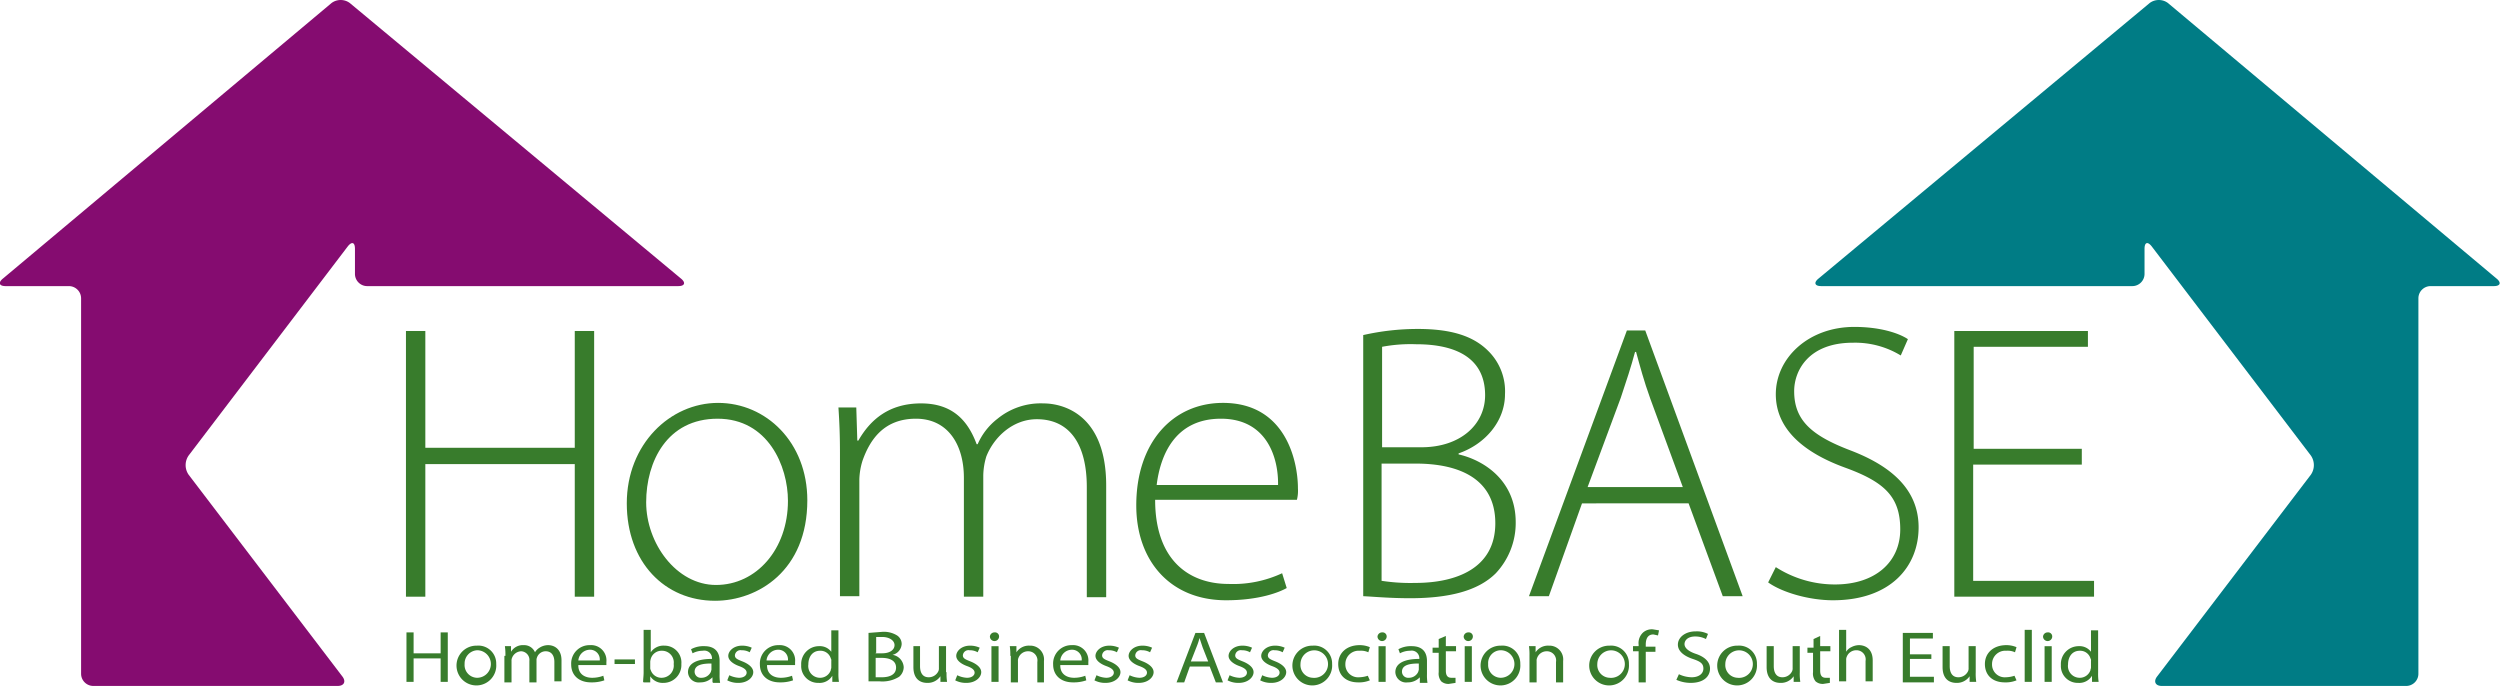 <svg id="Layer_1" data-name="Layer 1" xmlns="http://www.w3.org/2000/svg" viewBox="0 0 490.2 134.5"><title>homebasemastheadcolor2</title><path d="M92,70.1V93h29.3V70.1h3.8v52.1h-3.8v-26H92v26H88.2V70.1H92Z" transform="translate(-8.6 -5.2)" fill="#387c2c"/><path d="M148.8,123c-9.8,0-17.3-7.5-17.3-19.1s8.5-19.7,17.9-19.7,17.5,7.7,17.5,19.1c0,13.8-9.7,19.7-18.1,19.7h0Zm0.2-3.1c7.9,0,14.1-7,14.1-16.5,0-6.8-3.9-16.1-13.8-16.1s-14,8.4-14,16.4,5.9,16.2,13.7,16.2h0Z" transform="translate(-8.6 -5.2)" fill="#387c2c"/><path d="M173.3,94c0-3.4-.1-5.9-0.3-8.9h3.5l0.2,6.5h0.2c2.4-4.2,6.1-7.3,12.3-7.3s9.2,3.4,10.9,8h0.2a12.7,12.7,0,0,1,3.9-5,13.4,13.4,0,0,1,9-3c3.7,0,12.3,2,12.3,16.1v21.9h-3.8V100.7c0-8.3-3.3-13.3-9.8-13.3-4.7,0-8.4,3.5-9.9,7.3a13.6,13.6,0,0,0-.6,3.7v23.8h-3.8V98.9c0-6.6-3.2-11.6-9.4-11.6s-9,4-10.5,8.3a13.6,13.6,0,0,0-.6,3.6v22.9h-3.8V94h0Z" transform="translate(-8.6 -5.2)" fill="#387c2c"/><path d="M235.1,103.2c0,11.8,6.6,16.5,14.4,16.5a22.7,22.7,0,0,0,10.5-2.1l0.9,2.9c-1.4.8-5.3,2.4-11.9,2.4-10.9,0-17.6-7.7-17.6-18.6,0-12.4,7.2-20.1,17-20.1,12.3,0,14.7,11.4,14.7,16.8a7.2,7.2,0,0,1-.2,2.2H235.1Zm24.1-2.9c0.1-5.2-2.1-13-11.2-13s-11.9,7.3-12.6,13h23.8Z" transform="translate(-8.6 -5.2)" fill="#387c2c"/><path d="M275.9,70.9a48.5,48.5,0,0,1,10.7-1.2c6.6,0,10.9,1.4,13.8,4.3a11.1,11.1,0,0,1,3.3,8.5c0,5.3-3.9,9.8-9.1,11.6v0.2c4.5,1,11.2,4.8,11.2,13.3a14.4,14.4,0,0,1-3.9,10c-3.5,3.5-9.3,4.9-16.8,4.9-4,0-7.1-.3-9.2-0.4V70.9Zm3.7,22h7.7c7.7,0,12.5-4.5,12.5-10.2,0-7.3-5.7-10-13.5-10a30,30,0,0,0-6.7.5V92.9Zm0,26.2a37.3,37.3,0,0,0,6.5.4c8.1,0,15.7-2.9,15.7-11.7s-7.2-11.7-15.6-11.7h-6.7v23h0.1Z" transform="translate(-8.6 -5.2)" fill="#387c2c"/><path d="M318.8,103.9l-6.5,18.2h-3.9L327.6,70h3.6l19.1,52.1h-3.9l-6.7-18.2H318.8Zm19.8-3.1-6.4-17.4c-1.3-3.6-2-6.3-2.8-9.2h-0.2c-0.8,3-1.7,5.7-2.8,9l-6.5,17.5h18.7Z" transform="translate(-8.6 -5.2)" fill="#387c2c"/><path d="M356.8,116.4a21.4,21.4,0,0,0,11.6,3.4c7.9,0,12.8-4.4,12.8-10.8s-3.1-9.3-10.8-12.1-13.6-7.3-13.6-14.4,6.4-13.2,15.4-13.2c5,0,8.7,1.2,10.5,2.4l-1.4,3.2a17.2,17.2,0,0,0-9.4-2.5c-8.6,0-11.5,5.4-11.5,9.5,0,5.7,3.4,8.7,11,11.6s13.4,7.4,13.4,15.1-5.5,14.3-16.8,14.3c-4.6,0-9.9-1.5-12.7-3.5Z" transform="translate(-8.6 -5.2)" fill="#387c2c"/><path d="M416.7,96.3H395.5v22.8h23.7v3.1H391.8V70.1H418v3.1H395.6v20h21.2v3.1h-0.1Z" transform="translate(-8.6 -5.2)" fill="#387c2c"/><path d="M89.7,129.2v4.1H95v-4.1h1.4v9.7H95v-4.6H89.7v4.6H88.3v-9.7h1.4Z" transform="translate(-8.6 -5.2)" fill="#387c2c"/><path d="M105.9,135.4a3.9,3.9,0,1,1-3.8-3.6A3.5,3.5,0,0,1,105.9,135.4Zm-6.2,0a2.5,2.5,0,0,0,2.4,2.7,2.7,2.7,0,0,0,.1-5.4A2.6,2.6,0,0,0,99.7,135.4Z" transform="translate(-8.6 -5.2)" fill="#387c2c"/><path d="M107.7,133.8a11.5,11.5,0,0,0-.1-1.9h1.2V133h0a2.7,2.7,0,0,1,2.5-1.3,2.3,2.3,0,0,1,2.2,1.4h0a2.6,2.6,0,0,1,.9-0.9,3.1,3.1,0,0,1,1.7-.5c1,0,2.6.6,2.6,3v4.1h-1.4V135c0-1.3-.6-2.1-1.7-2.1a1.8,1.8,0,0,0-1.7,1.2,1.3,1.3,0,0,0-.1.6V139h-1.4v-4.2a1.7,1.7,0,0,0-1.6-1.9,2,2,0,0,0-1.8,1.3,1.3,1.3,0,0,0-.1.6V139h-1.4v-5.2h0.1Z" transform="translate(-8.6 -5.2)" fill="#387c2c"/><path d="M122,135.7c0,1.7,1.3,2.4,2.7,2.4a6.2,6.2,0,0,0,2.2-.4l0.2,0.9a7.4,7.4,0,0,1-2.6.4c-2.4,0-3.9-1.4-3.9-3.5a3.6,3.6,0,0,1,3.7-3.8,3,3,0,0,1,3.2,3.3v0.6H122Zm4.2-1a1.9,1.9,0,0,0-2-2.1,2.3,2.3,0,0,0-2.2,2.1h4.2Z" transform="translate(-8.6 -5.2)" fill="#387c2c"/><path d="M133.1,134.5v0.9h-4v-0.9h4Z" transform="translate(-8.6 -5.2)" fill="#387c2c"/><path d="M134.7,138.9c0-.5.1-1.2,0.1-1.8v-8.4h1.4v4.4h0a3,3,0,0,1,2.7-1.3,3.3,3.3,0,0,1,3.3,3.6,3.5,3.5,0,0,1-3.5,3.7,2.9,2.9,0,0,1-2.6-1.3h0V139h-1.3Zm1.4-2.8a0.9,0.9,0,0,0,.1.5,2.2,2.2,0,0,0,2.1,1.5,2.4,2.4,0,0,0,2.4-2.7,2.3,2.3,0,0,0-2.3-2.6,2.2,2.2,0,0,0-2.2,1.6,4.3,4.3,0,0,0-.1.5v1.2Z" transform="translate(-8.6 -5.2)" fill="#387c2c"/><path d="M148.3,138.9V138h0a3.2,3.2,0,0,1-2.4,1,2.1,2.1,0,0,1-2.4-2c0-1.7,1.7-2.6,4.7-2.6h0a1.5,1.5,0,0,0-1.8-1.6,4.2,4.2,0,0,0-2,.5l-0.3-.8a5,5,0,0,1,2.6-.6c2.4,0,3,1.5,3,2.9v2.6a9.1,9.1,0,0,0,.1,1.7h-1.4Zm-0.2-3.6c-1.6,0-3.3.2-3.3,1.6a1.2,1.2,0,0,0,1.3,1.2,2,2,0,0,0,1.9-1.2c0-.1.1-0.3,0.1-0.4v-1.2Z" transform="translate(-8.6 -5.2)" fill="#387c2c"/><path d="M151.6,137.6a4.8,4.8,0,0,0,1.9.5c1,0,1.5-.5,1.5-1s-0.4-.9-1.5-1.3-2.1-1.1-2.1-2,1-2,2.7-2a4.5,4.5,0,0,1,1.9.4l-0.4.9a3.1,3.1,0,0,0-1.6-.4,1.1,1.1,0,0,0-1.3,1c0,0.6.5,0.8,1.5,1.2s2.1,1.1,2.1,2.1-1.1,2.1-2.9,2.1a4.5,4.5,0,0,1-2.2-.5Z" transform="translate(-8.6 -5.2)" fill="#387c2c"/><path d="M159,135.7c0,1.7,1.3,2.4,2.7,2.4a6.2,6.2,0,0,0,2.2-.4l0.2,0.9a7.4,7.4,0,0,1-2.6.4c-2.4,0-3.9-1.4-3.9-3.5a3.6,3.6,0,0,1,3.7-3.8,3,3,0,0,1,3.2,3.3v0.6H159Zm4.1-1a1.9,1.9,0,0,0-2-2.1,2.3,2.3,0,0,0-2.2,2.1h4.2Z" transform="translate(-8.6 -5.2)" fill="#387c2c"/><path d="M173,128.7v8.4a10.3,10.3,0,0,0,.1,1.8h-1.3v-1.2h0a2.9,2.9,0,0,1-2.7,1.4,3.3,3.3,0,0,1-3.4-3.5,3.5,3.5,0,0,1,3.5-3.7,2.8,2.8,0,0,1,2.4,1.1h0v-4.2H173Zm-1.4,6.1a0.7,0.7,0,0,0-.1-0.5,2.1,2.1,0,0,0-2.1-1.5c-1.5,0-2.3,1.2-2.3,2.7a2.3,2.3,0,0,0,2.3,2.6,2.2,2.2,0,0,0,2.1-1.5c0-.2.1-0.3,0.1-0.5v-1.3Z" transform="translate(-8.6 -5.2)" fill="#387c2c"/><path d="M178.9,129.3l2.6-.2a4.9,4.9,0,0,1,3,.7,2,2,0,0,1,.9,1.7,2.3,2.3,0,0,1-1.8,2.1h0a2.6,2.6,0,0,1,2.2,2.4,2.5,2.5,0,0,1-.9,1.9,6.2,6.2,0,0,1-3.8.9h-2.2v-9.4Zm1.4,4h1.3c1.5,0,2.4-.7,2.4-1.6s-1-1.6-2.4-1.6h-1.2v3.1h-0.1Zm0,4.7h1.2c1.5,0,2.8-.5,2.8-1.9s-1.3-1.9-2.8-1.9h-1.2V138Z" transform="translate(-8.6 -5.2)" fill="#387c2c"/><path d="M194.2,137a10.9,10.9,0,0,0,.1,1.9H193v-1.1h0a3,3,0,0,1-2.6,1.3c-1.2,0-2.7-.6-2.7-3.1v-4.1H189v3.9c0,1.3.5,2.2,1.7,2.2a2.1,2.1,0,0,0,1.9-1.2,1.3,1.3,0,0,0,.1-0.6v-4.3h1.4V137h0.1Z" transform="translate(-8.6 -5.2)" fill="#387c2c"/><path d="M196.3,137.6a4.8,4.8,0,0,0,1.9.5c1,0,1.5-.5,1.5-1s-0.4-.9-1.5-1.3-2.1-1.1-2.1-2,1-2,2.7-2a4.5,4.5,0,0,1,1.9.4l-0.4.9a3.1,3.1,0,0,0-1.6-.4,1.1,1.1,0,0,0-1.3,1c0,0.6.5,0.8,1.5,1.2S201,136,201,137s-1.1,2.1-2.9,2.1a4.5,4.5,0,0,1-2.2-.5Z" transform="translate(-8.6 -5.2)" fill="#387c2c"/><path d="M204.5,130a0.9,0.9,0,0,1-1.8,0,0.9,0.9,0,0,1,.9-0.8A0.8,0.8,0,0,1,204.5,130Zm-1.5,8.9v-7h1.4v7H203Z" transform="translate(-8.6 -5.2)" fill="#387c2c"/><path d="M206.7,133.8a11.5,11.5,0,0,0-.1-1.9h1.3v1.2h0a2.9,2.9,0,0,1,2.6-1.3,2.7,2.7,0,0,1,2.8,3V139H212v-4a1.8,1.8,0,0,0-1.8-2.1,2,2,0,0,0-1.9,1.3,1.3,1.3,0,0,0-.1.6V139h-1.4v-5.2h-0.1Z" transform="translate(-8.6 -5.2)" fill="#387c2c"/><path d="M216.5,135.7c0,1.7,1.3,2.4,2.7,2.4a6.2,6.2,0,0,0,2.2-.4l0.2,0.9a7.4,7.4,0,0,1-2.6.4c-2.4,0-3.9-1.4-3.9-3.5a3.6,3.6,0,0,1,3.7-3.8A3,3,0,0,1,222,135v0.6h-5.5Zm4.2-1a1.9,1.9,0,0,0-2-2.1,2.3,2.3,0,0,0-2.2,2.1h4.2Z" transform="translate(-8.6 -5.2)" fill="#387c2c"/><path d="M223.6,137.6a4.8,4.8,0,0,0,1.9.5c1,0,1.5-.5,1.5-1s-0.4-.9-1.5-1.3-2.1-1.1-2.1-2,1-2,2.7-2a4.5,4.5,0,0,1,1.9.4l-0.4.9a3.1,3.1,0,0,0-1.6-.4,1.1,1.1,0,0,0-1.3,1c0,0.6.5,0.8,1.5,1.2s2.1,1.1,2.1,2.1-1.1,2.1-2.9,2.1a4.5,4.5,0,0,1-2.2-.5Z" transform="translate(-8.6 -5.2)" fill="#387c2c"/><path d="M230.1,137.6a4.8,4.8,0,0,0,1.9.5c1,0,1.5-.5,1.5-1s-0.4-.9-1.5-1.3-2.1-1.1-2.1-2,1-2,2.7-2a4.5,4.5,0,0,1,1.9.4l-0.4.9a3.1,3.1,0,0,0-1.6-.4,1.1,1.1,0,0,0-1.3,1c0,0.6.5,0.8,1.5,1.2s2.1,1.1,2.1,2.1-1.1,2.1-2.9,2.1a4.5,4.5,0,0,1-2.2-.5Z" transform="translate(-8.6 -5.2)" fill="#387c2c"/><path d="M241.9,135.9l-1.1,3.1h-1.5l3.7-9.7h1.7l3.7,9.7H247l-1.2-3.1h-3.9Zm3.6-1-1.1-2.8-0.6-1.8h0a12.7,12.7,0,0,1-.6,1.8l-1.1,2.8h3.4Z" transform="translate(-8.6 -5.2)" fill="#387c2c"/><path d="M249.7,137.6a4.8,4.8,0,0,0,1.9.5c1,0,1.5-.5,1.5-1s-0.4-.9-1.5-1.3-2.1-1.1-2.1-2,1-2,2.7-2a4.5,4.5,0,0,1,1.9.4l-0.4.9a3.1,3.1,0,0,0-1.6-.4,1.1,1.1,0,0,0-1.3,1c0,0.6.5,0.8,1.5,1.2s2.1,1.1,2.1,2.1-1.1,2.1-2.9,2.1a4.5,4.5,0,0,1-2.2-.5Z" transform="translate(-8.6 -5.2)" fill="#387c2c"/><path d="M256.1,137.6a4.8,4.8,0,0,0,1.9.5c1,0,1.5-.5,1.5-1s-0.4-.9-1.5-1.3-2.1-1.1-2.1-2,1-2,2.7-2a4.5,4.5,0,0,1,1.9.4l-0.4.9a3.1,3.1,0,0,0-1.6-.4,1.1,1.1,0,0,0-1.3,1c0,0.6.5,0.8,1.5,1.2s2.1,1.1,2.1,2.1-1.1,2.1-2.9,2.1a4.5,4.5,0,0,1-2.2-.5Z" transform="translate(-8.6 -5.2)" fill="#387c2c"/><path d="M269.8,135.4a3.9,3.9,0,1,1-3.8-3.6A3.5,3.5,0,0,1,269.8,135.4Zm-6.2,0a2.5,2.5,0,0,0,2.4,2.7A2.7,2.7,0,1,0,263.6,135.4Z" transform="translate(-8.6 -5.2)" fill="#387c2c"/><path d="M277.2,138.6a5.5,5.5,0,0,1-2.3.4c-2.4,0-3.9-1.4-3.9-3.6s1.7-3.7,4.2-3.7a5,5,0,0,1,2,.4l-0.3,1a3.4,3.4,0,0,0-1.7-.3,2.6,2.6,0,0,0-2.8,2.6,2.5,2.5,0,0,0,2.7,2.6,5.8,5.8,0,0,0,1.7-.3Z" transform="translate(-8.6 -5.2)" fill="#387c2c"/><path d="M280.5,130a0.9,0.9,0,0,1-1.8,0,0.9,0.9,0,0,1,.9-0.8A0.8,0.8,0,0,1,280.5,130Zm-1.6,8.9v-7h1.4v7h-1.4Z" transform="translate(-8.6 -5.2)" fill="#387c2c"/><path d="M287,138.9V138h0a3.2,3.2,0,0,1-2.4,1,2.1,2.1,0,0,1-2.4-2c0-1.7,1.7-2.6,4.7-2.6h0a1.5,1.5,0,0,0-1.8-1.6,4.2,4.2,0,0,0-2,.5l-0.3-.8a5,5,0,0,1,2.6-.6c2.4,0,3,1.5,3,2.9v2.6a9.1,9.1,0,0,0,.1,1.7H287Zm-0.2-3.6c-1.6,0-3.3.2-3.3,1.6a1.2,1.2,0,0,0,1.3,1.2,2,2,0,0,0,1.9-1.2c0-.1.1-0.3,0.1-0.4v-1.2Z" transform="translate(-8.6 -5.2)" fill="#387c2c"/><path d="M292.1,129.9v2h2v1h-2v3.8c0,0.9.3,1.4,1.1,1.4H294v1l-1.3.2a2.1,2.1,0,0,1-1.5-.5,2.4,2.4,0,0,1-.5-1.8v-3.8h-1.2v-1h1.2v-1.7Z" transform="translate(-8.6 -5.2)" fill="#387c2c"/><path d="M297.4,130a0.9,0.9,0,0,1-1.8,0,0.9,0.9,0,0,1,.9-0.8A0.8,0.8,0,0,1,297.4,130Zm-1.6,8.9v-7h1.4v7h-1.4Z" transform="translate(-8.6 -5.2)" fill="#387c2c"/><path d="M306.7,135.4a3.9,3.9,0,1,1-3.8-3.6A3.5,3.5,0,0,1,306.7,135.4Zm-6.3,0a2.5,2.5,0,0,0,2.4,2.7,2.7,2.7,0,0,0,.1-5.4A2.5,2.5,0,0,0,300.4,135.4Z" transform="translate(-8.6 -5.2)" fill="#387c2c"/><path d="M308.5,133.8a11.5,11.5,0,0,0-.1-1.9h1.3v1.2h0a2.9,2.9,0,0,1,2.6-1.3,2.7,2.7,0,0,1,2.8,3V139h-1.4v-4a1.8,1.8,0,0,0-1.8-2.1,2,2,0,0,0-1.9,1.3,1.3,1.3,0,0,0-.1.6V139h-1.4v-5.2h-0.1Z" transform="translate(-8.6 -5.2)" fill="#387c2c"/><path d="M328,135.4a3.9,3.9,0,1,1-3.8-3.6A3.5,3.5,0,0,1,328,135.4Zm-6.2,0a2.5,2.5,0,0,0,2.4,2.7A2.7,2.7,0,1,0,321.8,135.4Z" transform="translate(-8.6 -5.2)" fill="#387c2c"/><path d="M329.9,138.9v-6h-1.1v-1h1.1v-0.3a2.8,2.8,0,0,1,.9-2.4,2.6,2.6,0,0,1,1.9-.6l1.2,0.2-0.2,1-0.9-.2c-1.2,0-1.5,1-1.5,2V132h1.9v1h-1.9v6h-1.4Z" transform="translate(-8.6 -5.2)" fill="#387c2c"/><path d="M337.8,137.4a6.1,6.1,0,0,0,2.5.6c1.4,0,2.3-.7,2.3-1.7s-0.6-1.4-2.1-1.9-2.9-1.4-2.9-2.8,1.4-2.6,3.5-2.6a4.8,4.8,0,0,1,2.4.5l-0.4,1a4.6,4.6,0,0,0-2.1-.5c-1.5,0-2.1.8-2.1,1.5s0.7,1.4,2.2,1.9,2.8,1.4,2.8,2.9-1.2,2.8-3.8,2.8a6.9,6.9,0,0,1-2.8-.6Z" transform="translate(-8.6 -5.2)" fill="#387c2c"/><path d="M353.1,135.4a3.9,3.9,0,1,1-3.8-3.6A3.5,3.5,0,0,1,353.1,135.4Zm-6.2,0a2.5,2.5,0,0,0,2.4,2.7A2.7,2.7,0,1,0,346.9,135.4Z" transform="translate(-8.6 -5.2)" fill="#387c2c"/><path d="M361.5,137a10.9,10.9,0,0,0,.1,1.9h-1.3v-1.1h0a3,3,0,0,1-2.6,1.3c-1.2,0-2.7-.6-2.7-3.1v-4.1h1.4v3.9c0,1.3.5,2.2,1.7,2.2a2.1,2.1,0,0,0,1.9-1.2,1.3,1.3,0,0,0,.1-0.6v-4.3h1.4V137h0.1Z" transform="translate(-8.6 -5.2)" fill="#387c2c"/><path d="M365.5,129.9v2h2v1h-2v3.8c0,0.9.3,1.4,1.1,1.4h0.8v1l-1.3.2a2.1,2.1,0,0,1-1.5-.5,2.4,2.4,0,0,1-.5-1.8v-3.8H363v-1h1.2v-1.7Z" transform="translate(-8.6 -5.2)" fill="#387c2c"/><path d="M369.2,128.7h1.4V133h0a2.2,2.2,0,0,1,1-.9,3.3,3.3,0,0,1,1.5-.4c1.1,0,2.7.6,2.7,3v4.1h-1.4v-4a1.8,1.8,0,0,0-1.8-2.1,2,2,0,0,0-1.9,1.3,1.3,1.3,0,0,0-.1.6v4.2h-1.4V128.7h0Z" transform="translate(-8.6 -5.2)" fill="#387c2c"/><path d="M387.3,134.4h-4.2v3.5h4.7V139h-6.1v-9.7h5.9v1.1h-4.5v3.1h4.2v0.9Z" transform="translate(-8.6 -5.2)" fill="#387c2c"/><path d="M396,137a10.9,10.9,0,0,0,.1,1.9h-1.3v-1.1h0a3,3,0,0,1-2.6,1.3c-1.2,0-2.7-.6-2.7-3.1v-4.1h1.4v3.9c0,1.3.5,2.2,1.7,2.2a2.1,2.1,0,0,0,1.9-1.2,1.3,1.3,0,0,0,.1-0.6v-4.3h1.4V137H396Z" transform="translate(-8.6 -5.2)" fill="#387c2c"/><path d="M404,138.6a5.5,5.5,0,0,1-2.3.4c-2.4,0-3.9-1.4-3.9-3.6s1.7-3.7,4.2-3.7a5,5,0,0,1,2,.4l-0.3,1a3.4,3.4,0,0,0-1.7-.3,2.6,2.6,0,0,0-2.8,2.6,2.5,2.5,0,0,0,2.7,2.6,5.8,5.8,0,0,0,1.7-.3Z" transform="translate(-8.6 -5.2)" fill="#387c2c"/><path d="M405.6,128.7H407v10.2h-1.4V128.7Z" transform="translate(-8.6 -5.2)" fill="#387c2c"/><path d="M411,130a0.9,0.9,0,0,1-1.8,0,0.9,0.9,0,0,1,.9-0.8A0.8,0.8,0,0,1,411,130Zm-1.5,8.9v-7h1.4v7h-1.4Z" transform="translate(-8.6 -5.2)" fill="#387c2c"/><path d="M420,128.7v8.4a10.3,10.3,0,0,0,.1,1.8h-1.3v-1.2h0a2.9,2.9,0,0,1-2.7,1.4,3.3,3.3,0,0,1-3.4-3.5,3.5,3.5,0,0,1,3.5-3.7,2.8,2.8,0,0,1,2.4,1.1h0v-4.2H420Zm-1.4,6.1a0.7,0.7,0,0,0-.1-0.5,2.1,2.1,0,0,0-2.1-1.5c-1.5,0-2.3,1.2-2.3,2.7a2.3,2.3,0,0,0,2.3,2.6,2.2,2.2,0,0,0,2.1-1.5c0-.2.1-0.3,0.1-0.5v-1.3Z" transform="translate(-8.6 -5.2)" fill="#387c2c"/><path d="M9.7,61.3c-1.3,0-1.5-.7-0.5-1.5l64.4-54a3,3,0,0,1,3.6,0l64.9,54c1,0.8.8,1.5-.5,1.5h-61a2.4,2.4,0,0,1-2.4-2.4V54c0-1.3-.6-1.5-1.4-0.5l-31.2,41a3.3,3.3,0,0,0,0,3.8l30.1,39.5c0.8,1,.4,1.9-0.9,1.9H26.9a2.4,2.4,0,0,1-2.4-2.4V63.7a2.4,2.4,0,0,0-2.4-2.4H9.7Z" transform="translate(-8.6 -5.2)" fill="#850c70"/><path d="M497.6,61.3c1.3,0,1.5-.7.5-1.5l-64.4-54a3,3,0,0,0-3.6,0l-64.9,54c-1,.8-0.8,1.5.5,1.5h61a2.4,2.4,0,0,0,2.4-2.4V54c0-1.3.6-1.5,1.4-.5l31.2,41a3.3,3.3,0,0,1,0,3.8l-30.1,39.5c-0.8,1-.4,1.9.9,1.9h47.9a2.4,2.4,0,0,0,2.4-2.4V63.7a2.4,2.4,0,0,1,2.4-2.4h12.4Z" transform="translate(-8.6 -5.2)" fill="#007c85"/></svg>